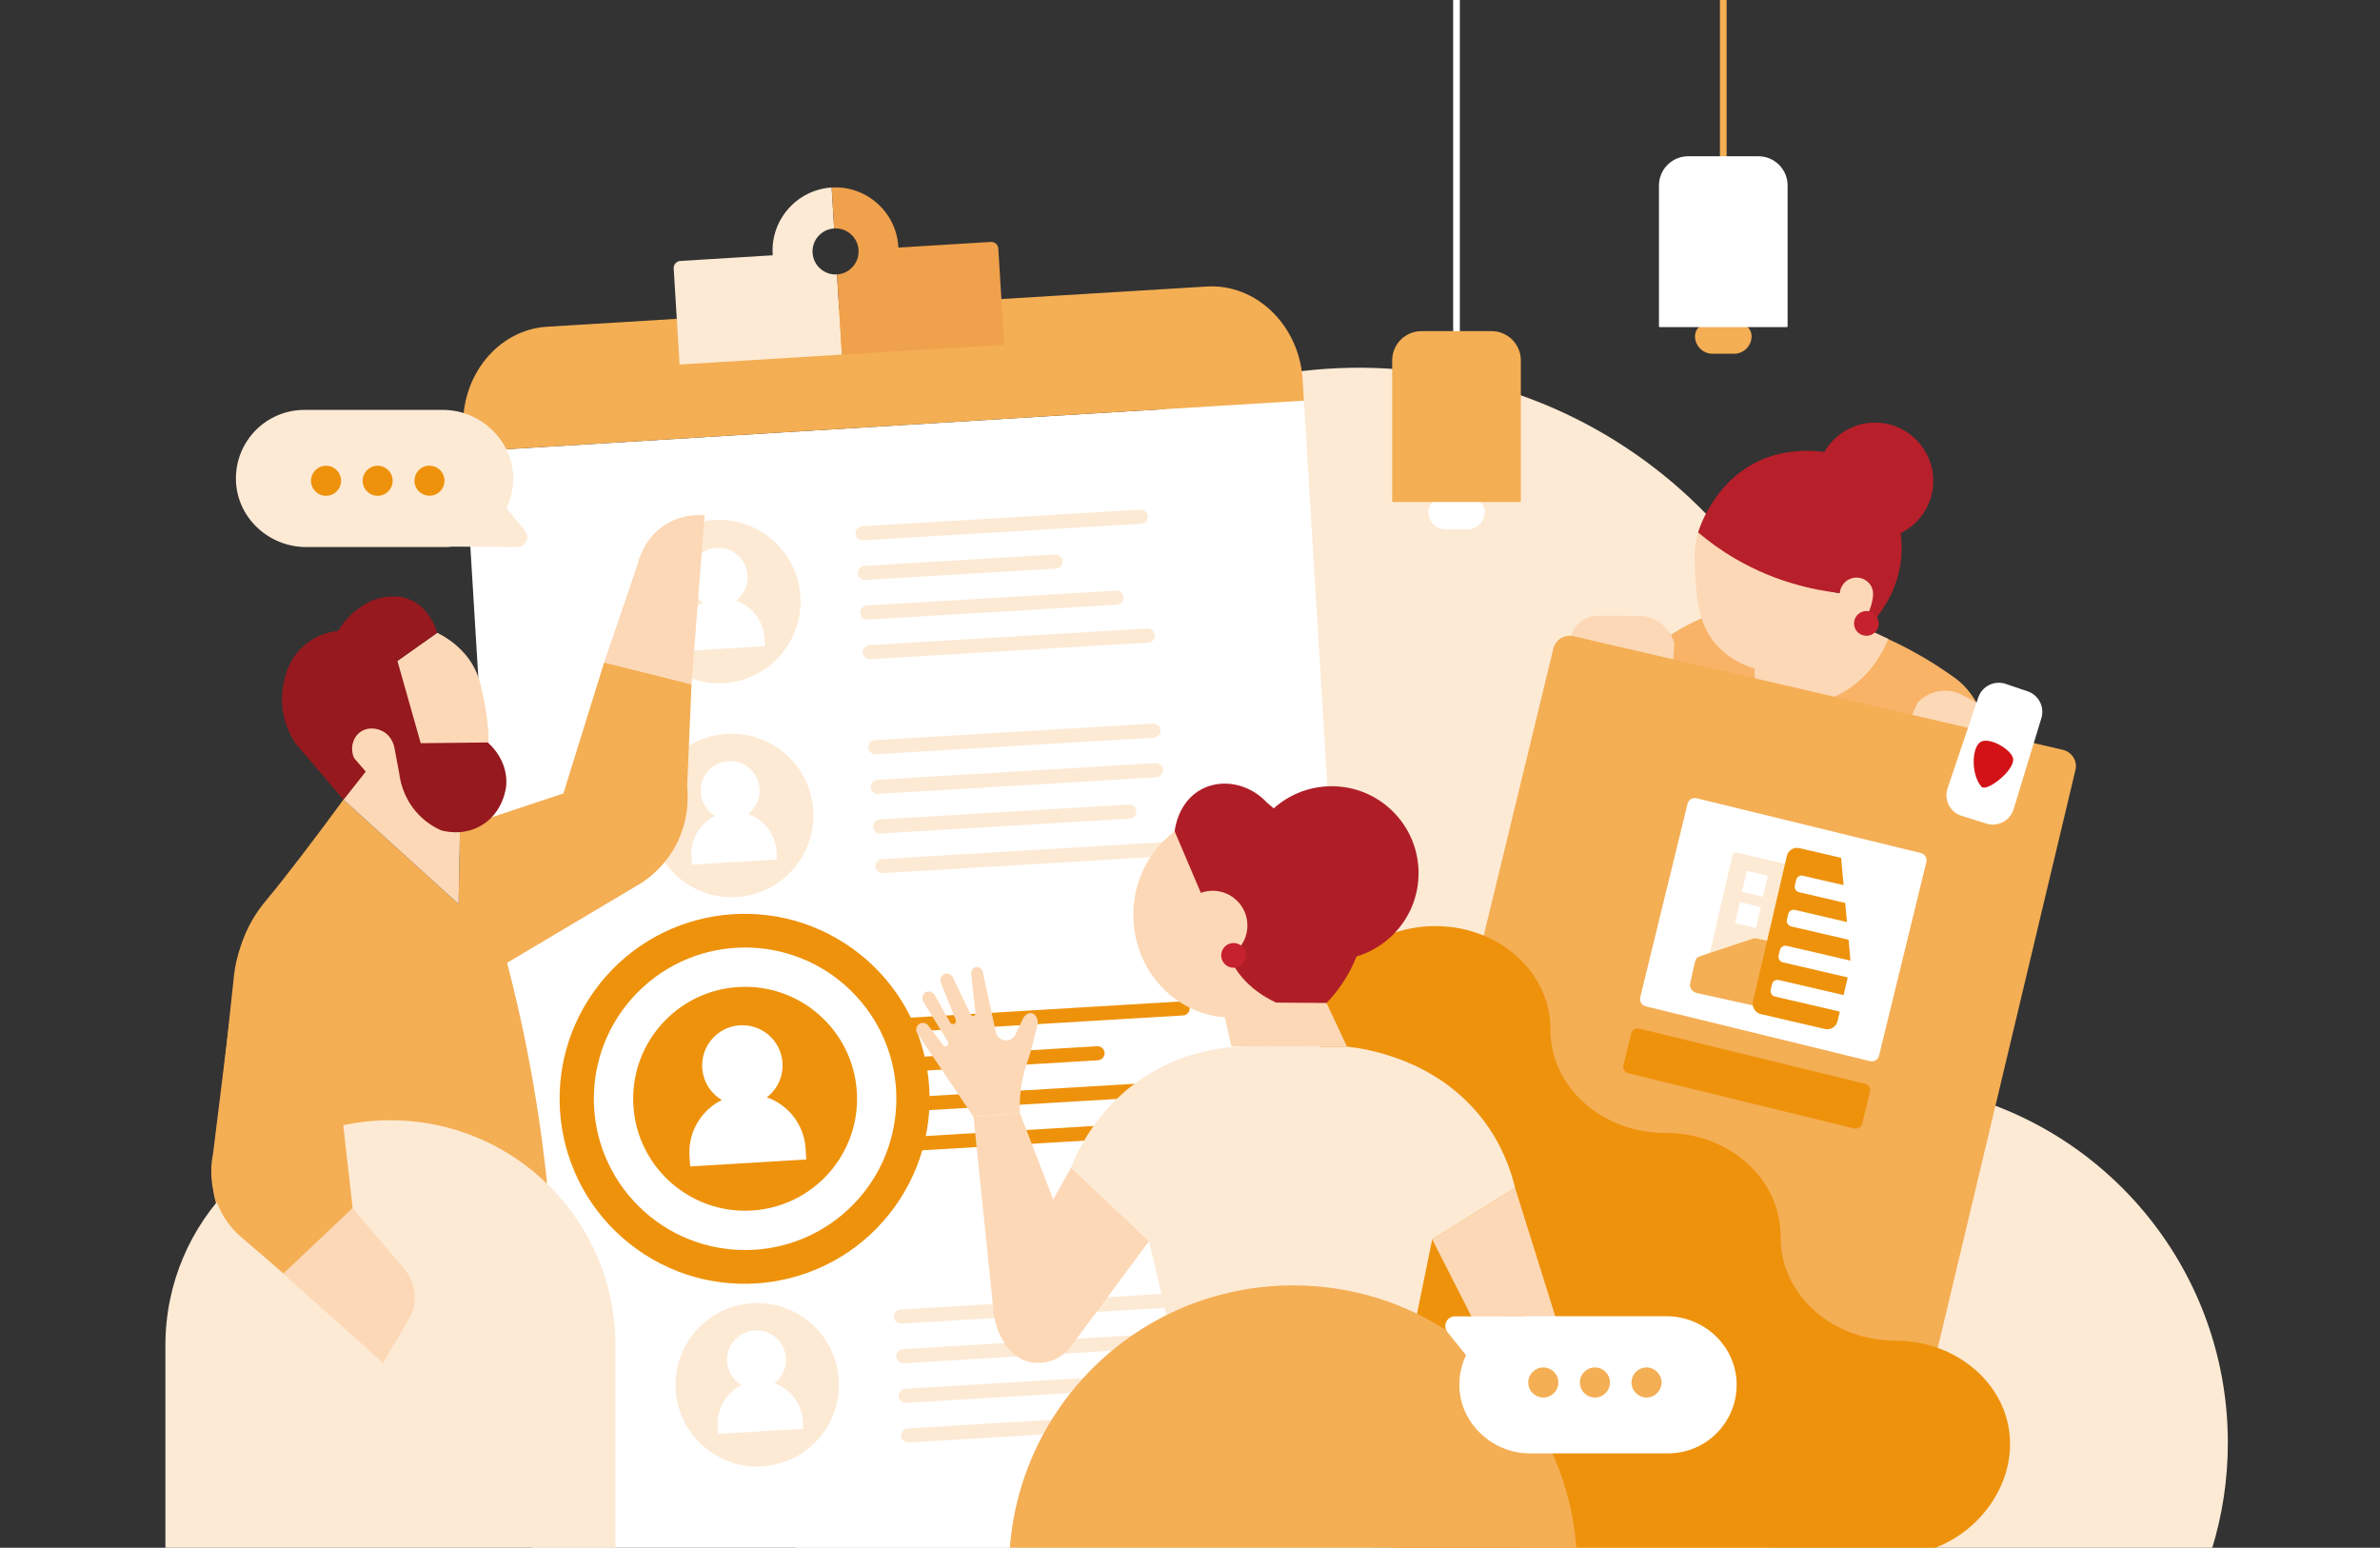<?xml version="1.0" encoding="utf-8"?>
<svg xmlns="http://www.w3.org/2000/svg" xmlns:xlink="http://www.w3.org/1999/xlink" version="1.1" id="Calque_1" x="0px" y="0px" viewBox="0 0 2848 1852" style="enable-background:new 0 0 2848 1852;">
<rect x="0" y="0" width="2848" height="1852" fill="#333333" stroke="none"/>
<style type="text/css">
	.st0{fill:#FDEAD4;}
	.st1{fill:#F8B367;}
	.st2{fill:#FCD8B6;}
	.st3{fill:#B71F2A;}
	.st4{fill:#F4AE54;}
	.st5{fill:#FFFFFF;}
	.st6{fill:#EE920C;}
	.st7{fill:#D21217;}
	.st8{fill:#F0A14B;}
	.st9{fill:#95191E;}
	.st10{fill:#AF1E27;}
	.st11{fill:#FDDDC3;}
	.st12{fill:#C6212E;}
	.st13{fill:none;stroke:#FFFFFF;stroke-width:8;stroke-miterlimit:10;}
	.st14{fill:none;stroke:#F4AF54;stroke-width:8;stroke-miterlimit:10;}
</style>
<path class="st0" d="M2646.64,1854.29c12.53-40.41,19.28-83.36,19.28-127.88c0-238.18-193.08-431.25-431.25-431.25&#xD;&#xA;	c-238.18,0-431.25,193.08-431.25,431.25c0,44.53,6.75,87.48,19.28,127.88H2646.64z"/>
<path class="st0" d="M2116.34,1865.05l86.18-782.46c35.01-317.91-194.32-604.02-512.23-639.03l0,0&#xD;&#xA;	c-317.91-35.01-604.02,194.32-639.03,512.23l-100.15,909.26H2116.34z"/>
<g>
	<path class="st1" d="M2259.56,764.67c33.26,15.27,58.56,31.61,74.51,42.85c6.97,4.47,18.39,13.11,27.71,27.71&#xD;&#xA;		c12.44,19.48,14.11,38.55,14.32,47.23c-145.32-35.52-290.65-71.04-435.97-106.56c13.63-0.98,27.26-1.96,40.88-2.94&#xD;&#xA;		c38.39-30.51,73.52-40.81,93.49-44.89C2147.42,713.19,2210.39,742.1,2259.56,764.67z"/>
	<path class="st2" d="M2032.02,637.08c-1.22,4.16-2.71,10.17-3.59,17.52c0,0-1.01,8.48-0.63,17.7c1.57,38.33,2.94,71.74,24.75,97.81&#xD;&#xA;		c6.31,7.54,20.25,21.55,46.88,29.93c0.27,4.79,0.53,9.57,0.8,14.36c29.4,7.39,58.79,14.78,88.19,22.17&#xD;&#xA;		c7.73-2.99,16.51-7.27,25.47-13.48c27.34-18.96,40.13-44.66,45.69-58.42c-10.82-5.22-21.64-10.43-32.45-15.65&#xD;&#xA;		c3.87-3.87,10.15-11.27,13.39-22.26c2.28-7.74,6.23-20.84-1.46-29.3c-8.53-9.39-24.33-9.62-32.22-1.72&#xD;&#xA;		c-4.72,4.73-5.38,11.13-5.48,13.9c-4.78-0.43-20.59-2.47-34.09-15.49c-11.34-10.93-14.79-23.57-15.88-28.59&#xD;&#xA;		C2111.59,656.07,2071.8,646.57,2032.02,637.08z"/>
	<path class="st3" d="M2241.05,715.46c0.63-4.58,0.58-8.57-1.22-12.62c-3.16-7.09-9.71-9.87-10.68-10.27&#xD;&#xA;		c-0.93-0.38-8.53-3.32-16.51,0.63c-9.77,4.84-11.2,15.62-11.29,16.43c-31.39-3.61-76.86-13.28-124.09-40.64&#xD;&#xA;		c-17.73-10.27-32.74-21.32-45.24-31.92c1.83-6.07,22.48-70.59,87.68-91.34c7.6-2.42,70.31-21.23,117.63,20.13&#xD;&#xA;		c37.11,32.43,38.01,78.99,38.19,88.16c1.1,56.14-35.75,92.1-42.06,98.06c-2.12-1.02-4.23-2.04-6.35-3.06&#xD;&#xA;		C2231.61,742.31,2239.1,729.64,2241.05,715.46z"/>
	<path class="st2" d="M1879.58,761.09c40.87,9.99,81.74,19.98,122.62,29.97c0.49-7.06,0.99-14.13,1.48-21.19&#xD;&#xA;		c-1.1-3.91-4.99-15.76-16.81-24.43c-8.79-6.44-17.69-7.99-21.95-8.45c-18.86-0.09-37.73-0.19-56.59-0.28&#xD;&#xA;		c-3.31,0.51-9.95,2.01-16.5,7.05C1883.72,750.01,1880.62,757.94,1879.58,761.09z"/>
	<path class="st2" d="M2408.65,890.41c-40.87-9.99-81.74-19.98-122.62-29.97c2.82-6.5,5.64-12.99,8.46-19.49&#xD;&#xA;		c2.78-2.96,11.7-11.68,26.19-13.92c10.77-1.66,19.38,1.07,23.37,2.63c16.78,8.62,33.56,17.23,50.34,25.85&#xD;&#xA;		c2.7,1.98,7.91,6.37,11.39,13.87C2410.09,878.66,2409.18,887.13,2408.65,890.41z"/>
	<circle class="st3" cx="2243.7" cy="575.43" r="69.72"/>
</g>
<g>
	<g>
		<path class="st4" d="M2483.61,921.16c-68.98,289.47-137.95,578.94-206.93,868.41c-2.54,10.67-13.48,17.23-24.41,14.63&#xD;&#xA;			l-588.16-139.77c-10.91-2.59-17.67-13.34-15.09-23.98c69.95-288.18,139.9-576.36,209.85-864.54c2.57-10.59,13.42-17.1,24.29-14.58&#xD;&#xA;			c195.08,45.3,390.16,90.6,585.24,135.9C2479.34,899.77,2486.15,910.49,2483.61,921.16z"/>
		<path class="st5" d="M2400.19,818.36c9.21,3.13,17.83,6.06,26.16,8.89c13.26,4.5,20.52,18.71,16.44,32.1&#xD;&#xA;			c-11.07,36.32-22.15,72.64-33.22,108.97c-4.19,13.75-18.78,21.47-32.51,17.19c-9.89-3.08-19.79-6.17-29.68-9.25&#xD;&#xA;			c-13.9-4.33-21.51-19.26-16.84-33.06c12.25-36.2,24.49-72.4,36.74-108.6C2371.86,821.02,2386.62,813.75,2400.19,818.36z"/>
		<path class="st5" d="M1969.37,1204.18l268.32,65.58c4.82,1.18,9.68-1.77,10.86-6.59l56.6-231.56c1.18-4.82-1.77-9.68-6.59-10.86&#xD;&#xA;			l-268.32-65.58c-4.82-1.18-9.68,1.77-10.86,6.59l-56.6,231.56C1961.6,1198.14,1964.56,1203.01,1969.37,1204.18z"/>
		<path class="st6" d="M1948.47,1284.27l270.29,66.06c4.28,1.04,8.59-1.57,9.63-5.85l9.29-38c1.04-4.27-1.57-8.59-5.85-9.63&#xD;&#xA;			l-270.29-66.06c-4.27-1.04-8.59,1.57-9.63,5.85l-9.29,38C1941.58,1278.92,1944.19,1283.23,1948.47,1284.27z"/>
	</g>
	<path class="st7" d="M2409.1,909.49c-0.92,14.81-32.19,38.09-37.84,32.04c-12.03-12.87-12.43-44.89-2.08-53.11&#xD;&#xA;		C2379.54,880.21,2409.8,898.12,2409.1,909.49"/>
	<g>
		<path class="st0" d="M2135.54,1197.94l-94.13-21.89c-1.94-0.45-3.15-2.4-2.7-4.34l34.62-148.85c0.45-1.94,2.4-3.15,4.34-2.7&#xD;&#xA;			l94.13,21.89c1.94,0.45,3.15,2.4,2.7,4.34l-34.62,148.85C2139.42,1197.18,2137.47,1198.39,2135.54,1197.94z"/>
		<path class="st4" d="M2160.83,1217.16c-43.4-9.63-86.81-19.26-130.21-28.89c-5.6-1.24-9.23-6.35-8.11-11.41&#xD;&#xA;			c0.05-0.22,4.04-18.21,4.09-18.44c0.5-2.25,0.66-3.48,1.3-5.88c1.13-4.22,1.83-5.26,2.39-5.91c1.26-1.45,2.71-1.97,5.25-2.84&#xD;&#xA;			c5.83-2,8.77-2.91,9.65-3.2c1.41-0.47,50.38-16.71,51.79-17.18c0.69-0.23,1.69-0.48,2.93-0.54c1.45-0.07,2.55,0.16,3.01,0.26&#xD;&#xA;			c2.21,0.48,26.09,5.76,58.86,13.06C2161.46,1163.17,2161.15,1190.16,2160.83,1217.16z"/>
		<path class="st5" d="M2109.64,1073.1l-25.15-5.83l5.83-25.16l25.15,5.83L2109.64,1073.1z"/>
		<path class="st5" d="M2101.28,1110.47l-25.15-5.83l5.83-25.16l25.15,5.83L2101.28,1110.47z"/>
		<path class="st6" d="M2183.85,1231.31l-76.82-17.87c-6.7-1.56-10.9-8.31-9.34-15.01l40.53-174.22c1.56-6.7,8.31-10.9,15-9.34&#xD;&#xA;			l49.92,11.61c3.87,42.4,7.74,84.8,11.61,127.2l-15.89,68.29C2197.3,1228.67,2190.54,1232.87,2183.85,1231.31z"/>
		<g>
			<g>
				<path class="st5" d="M2212.71,1169.95c-26.42-6.13-52.84-12.26-79.26-18.39c-3.66-0.85-5.94-4.5-5.09-8.16l1.51-6.52&#xD;&#xA;					c0.85-3.66,4.5-5.94,8.16-5.09c25.97,6.02,51.94,12.05,77.91,18.07c0.13,1.51,0.26,3.03,0.4,4.54&#xD;&#xA;					C2215.13,1159.59,2213.92,1164.77,2212.71,1169.95z M2203.21,1210.85c-26.41-6.13-52.82-12.26-79.23-18.38&#xD;&#xA;					c-3.66-0.85-5.94-4.5-5.09-8.16l1.51-6.52c0.85-3.66,4.5-5.94,8.16-5.09c26.4,6.12,52.79,12.24,79.19,18.37&#xD;&#xA;					C2206.23,1197.66,2204.72,1204.25,2203.21,1210.85z M2213.59,1124.85c-23.39-5.43-46.78-10.86-70.17-16.29&#xD;&#xA;					c-3.66-0.85-5.94-4.5-5.09-8.16l1.51-6.51c0.85-3.66,4.5-5.94,8.16-5.09c21.22,4.97,42.45,9.94,63.67,14.91&#xD;&#xA;					C2212.31,1110.76,2212.95,1117.81,2213.59,1124.85z M2209.62,1080.81c-18.91-4.38-37.82-8.76-56.73-13.15&#xD;&#xA;					c-3.66-0.85-5.94-4.5-5.09-8.16l1.51-6.52c0.85-3.66,4.5-5.94,8.16-5.09l50.31,11.66&#xD;&#xA;					C2208.39,1066.64,2209.01,1073.73,2209.62,1080.81z"/>
			</g>
		</g>
	</g>
</g>
<g>
	<polygon class="st5" points="1644.76,1865.05 1560.3,479.38 555.91,540.6 636.64,1865.05"/>
	<path class="st4" d="M554.38,515.41l1.54,25.19l1004.39-61.22l-1.54-25.19c-3.95-64.86-55.57-114.95-114.71-111.34l-789.38,48.12&#xD;&#xA;		C595.55,394.56,550.42,450.55,554.38,515.41z"/>
</g>
<g>
	<path class="st0" d="M973.13,969.96c3.22,53.9-37.86,100.2-91.76,103.42s-100.2-37.86-103.43-91.76&#xD;&#xA;		c-3.22-53.9,37.86-100.2,91.76-103.42C923.6,874.98,969.91,916.06,973.13,969.96"/>
	<path class="st0" d="M1003.73,1651.21c3.22,53.9-37.86,100.2-91.76,103.42c-53.9,3.22-100.2-37.86-103.43-91.76&#xD;&#xA;		c-3.22-53.9,37.86-100.2,91.76-103.42C954.2,1556.23,1000.51,1597.31,1003.73,1651.21"/>
	<path class="st0" d="M1032.72,646.55c-4.64,0.28-8.64-3.27-8.91-7.91c-0.28-4.64,3.27-8.64,7.91-8.92l332.81-19.89&#xD;&#xA;		c4.64-0.28,8.64,3.27,8.92,7.91c0.28,4.64-3.27,8.64-7.91,8.91L1032.72,646.55z"/>
	<path class="st0" d="M1041.22,788.8c-4.64,0.28-8.64-3.27-8.91-7.91c-0.28-4.64,3.27-8.64,7.91-8.91l332.81-19.89&#xD;&#xA;		c4.64-0.28,8.64,3.27,8.92,7.91c0.28,4.64-3.27,8.64-7.91,8.92L1041.22,788.8z"/>
	<path class="st0" d="M1038.39,741.38c-4.64,0.28-8.64-3.27-8.91-7.91c-0.28-4.64,3.27-8.64,7.91-8.91l298.2-17.82&#xD;&#xA;		c4.64-0.28,8.64,3.27,8.92,7.91c0.28,4.64-3.27,8.64-7.91,8.91L1038.39,741.38z"/>
	<path class="st0" d="M1035.55,693.97c-4.64,0.28-8.64-3.27-8.91-7.91c-0.28-4.64,3.27-8.64,7.91-8.92l228.16-13.64&#xD;&#xA;		c4.64-0.28,8.64,3.27,8.91,7.91c0.28,4.64-3.27,8.64-7.91,8.91L1035.55,693.97z"/>
	<path class="st6" d="M1082.88,1234.98c-4.64,0.28-8.64-3.27-8.91-7.91c-0.28-4.64,3.27-8.64,7.91-8.92l332.81-19.89&#xD;&#xA;		c4.64-0.28,8.64,3.27,8.92,7.91s-3.27,8.64-7.91,8.91L1082.88,1234.98z"/>
	<path class="st6" d="M1091.38,1377.22c-4.64,0.28-8.64-3.27-8.91-7.91c-0.28-4.64,3.27-8.64,7.91-8.91l332.81-19.89&#xD;&#xA;		c4.64-0.28,8.64,3.27,8.92,7.91s-3.27,8.64-7.91,8.92L1091.38,1377.22z"/>
	<path class="st6" d="M1088.55,1329.81c-4.64,0.28-8.64-3.27-8.91-7.91c-0.28-4.64,3.27-8.64,7.91-8.91l298.2-17.82&#xD;&#xA;		c4.64-0.28,8.64,3.27,8.92,7.91s-3.27,8.64-7.91,8.91L1088.55,1329.81z"/>
	<path class="st6" d="M1085.71,1282.39c-4.64,0.28-8.64-3.27-8.91-7.91c-0.28-4.64,3.27-8.64,7.91-8.92l228.16-13.64&#xD;&#xA;		c4.64-0.28,8.64,3.27,8.91,7.91c0.28,4.64-3.27,8.64-7.91,8.91L1085.71,1282.39z"/>
	<path class="st0" d="M1048.03,902.54c-4.64,0.28-8.64-3.27-8.91-7.91c-0.28-4.64,3.27-8.64,7.91-8.92l332.79-19.89&#xD;&#xA;		c4.64-0.28,8.64,3.27,8.92,7.91c0.28,4.64-3.27,8.64-7.91,8.91L1048.03,902.54z"/>
	<path class="st0" d="M1056.54,1044.79c-4.64,0.28-8.64-3.27-8.91-7.91c-0.28-4.64,3.27-8.64,7.91-8.91l332.79-19.89&#xD;&#xA;		c4.64-0.28,8.64,3.27,8.92,7.91c0.28,4.64-3.27,8.64-7.91,8.92L1056.54,1044.79z"/>
	<path class="st0" d="M1053.7,997.37c-4.64,0.28-8.64-3.27-8.91-7.91c-0.28-4.64,3.27-8.64,7.91-8.91l298.18-17.82&#xD;&#xA;		c4.64-0.28,8.64,3.27,8.92,7.91c0.28,4.64-3.27,8.64-7.91,8.91L1053.7,997.37z"/>
	<path class="st0" d="M1050.87,949.96c-4.64,0.28-8.64-3.27-8.91-7.91c-0.28-4.64,3.27-8.64,7.91-8.92l332.79-19.89&#xD;&#xA;		c4.64-0.28,8.64,3.27,8.92,7.91c0.28,4.64-3.27,8.64-7.91,8.91L1050.87,949.96z"/>
	<path class="st0" d="M1078.64,1583.8c-4.64,0.28-8.64-3.27-8.91-7.91c-0.28-4.64,3.27-8.64,7.91-8.92l332.79-19.89&#xD;&#xA;		c4.64-0.28,8.64,3.27,8.92,7.91s-3.27,8.64-7.91,8.91L1078.64,1583.8z"/>
	<path class="st0" d="M1087.14,1726.04c-4.64,0.28-8.64-3.27-8.91-7.91c-0.28-4.64,3.27-8.64,7.91-8.91l332.79-19.89&#xD;&#xA;		c4.64-0.28,8.64,3.27,8.92,7.91s-3.27,8.64-7.91,8.92L1087.14,1726.04z"/>
	<path class="st0" d="M1084.3,1678.63c-4.64,0.28-8.64-3.27-8.91-7.91c-0.28-4.64,3.27-8.64,7.91-8.91l298.18-17.82&#xD;&#xA;		c4.64-0.28,8.64,3.27,8.92,7.91s-3.27,8.64-7.91,8.91L1084.3,1678.63z"/>
	<path class="st0" d="M1081.47,1631.21c-4.64,0.28-8.64-3.27-8.91-7.91c-0.28-4.64,3.27-8.64,7.91-8.92l332.79-19.89&#xD;&#xA;		c4.64-0.28,8.64,3.27,8.92,7.91s-3.27,8.64-7.91,8.91L1081.47,1631.21z"/>
	<path class="st0" d="M957.83,713.96c3.22,53.9-37.86,100.2-91.76,103.42s-100.2-37.86-103.43-91.76&#xD;&#xA;		c-3.22-53.9,37.86-100.2,91.76-103.42C908.3,618.99,954.61,660.07,957.83,713.96"/>
	<path class="st5" d="M940.47,1625.08c1.16,19.45-13.67,36.17-33.12,37.33c-19.45,1.16-36.17-13.67-37.33-33.12&#xD;&#xA;		c-1.16-19.45,13.67-36.17,33.12-37.33C922.6,1590.8,939.31,1605.63,940.47,1625.08"/>
	<path class="st5" d="M961.31,1709.68l-0.56-9.44c-1.68-28.14-25.85-49.58-53.99-47.9c-28.14,1.68-49.58,25.85-47.9,53.99l0.56,9.44&#xD;&#xA;		L961.31,1709.68z"/>
</g>
<g>
	<path class="st5" d="M894.62,688.65c1.16,19.45-13.67,36.17-33.12,37.33c-19.45,1.16-36.17-13.67-37.33-33.12&#xD;&#xA;		c-1.16-19.45,13.67-36.17,33.12-37.33S893.46,669.2,894.62,688.65"/>
	<path class="st5" d="M915.46,773.25l-0.56-9.44c-1.68-28.14-25.85-49.58-53.99-47.9s-49.58,25.85-47.9,53.99l0.56,9.44&#xD;&#xA;		L915.46,773.25z"/>
	<path class="st5" d="M908.98,943.88c1.16,19.45-13.67,36.17-33.12,37.33c-19.46,1.16-36.17-13.67-37.33-33.12&#xD;&#xA;		c-1.16-19.45,13.66-36.17,33.12-37.33S907.82,924.43,908.98,943.88"/>
	<path class="st5" d="M929.82,1028.48l-0.56-9.44c-1.68-28.14-25.85-49.58-53.99-47.9s-49.58,25.85-47.9,53.99l0.56,9.44&#xD;&#xA;		L929.82,1028.48z"/>
	<g>
		<path class="st6" d="M711.35,1185.54c-71.41,99.22-48.86,237.54,50.36,308.95c99.22,71.41,237.54,48.86,308.94-50.36&#xD;&#xA;			c71.41-99.22,48.86-237.54-50.36-308.95C921.08,1063.77,782.76,1086.32,711.35,1185.54"/>
		<path class="st5" d="M1024.89,1192.32c67.64,73.6,62.8,188.1-10.8,255.74s-188.1,62.8-255.74-10.8&#xD;&#xA;			c-67.64-73.6-62.8-188.1,10.8-255.74C842.75,1113.89,957.25,1118.72,1024.89,1192.32"/>
		<path class="st6" d="M1025.35,1306.8c4.41,73.85-51.88,137.3-125.73,141.72c-73.85,4.41-137.3-51.88-141.71-125.73&#xD;&#xA;			c-4.41-73.85,51.88-137.3,125.73-141.72C957.48,1176.66,1020.93,1232.95,1025.35,1306.8"/>
		<path class="st5" d="M936.39,1272.03c1.59,26.53-18.64,49.33-45.17,50.91c-26.53,1.59-49.33-18.64-50.91-45.17&#xD;&#xA;			c-1.59-26.53,18.64-49.33,45.17-50.91C912,1225.28,934.8,1245.5,936.39,1272.03"/>
		<path class="st5" d="M964.81,1387.42l-0.77-12.87c-2.29-38.38-35.26-67.63-73.64-65.34s-67.63,35.26-65.34,73.64l0.77,12.87&#xD;&#xA;			L964.81,1387.42z"/>
	</g>
</g>
<path class="st0" d="M972.35,302.55c-0.93-15.19,10.63-28.26,25.83-29.2l-3-48.97c-41.35,2.55-73.1,38.44-70.57,79.8l0.08,1.29&#xD;&#xA;	l-110.55,6.78c-4.7,0.29-8.26,4.32-7.97,9.01l2.23,36.48l2.74,44.71l2.07,33.74l194.22-11.9l-5.87-95.9&#xD;&#xA;	C986.36,329.32,973.29,317.75,972.35,302.55z"/>
<path class="st8" d="M1201.66,412.39l-194.23,11.9l-5.87-95.9c12.34-0.76,22.29-9.52,25.09-20.93c0.65-2.64,0.91-5.42,0.74-8.28&#xD;&#xA;	c-0.42-6.86-3.31-12.98-7.76-17.53c-5.4-5.56-13.11-8.81-21.45-8.3l-3-48.97c41.36-2.53,77.26,29.23,79.79,70.58l0.08,1.3&#xD;&#xA;	l110.55-6.77c2.43-0.15,4.69,0.74,6.34,2.28c0.1,0.09,0.19,0.18,0.28,0.28c0.19,0.19,0.36,0.38,0.53,0.59&#xD;&#xA;	c0.08,0.1,0.16,0.2,0.24,0.31c0.15,0.21,0.3,0.43,0.44,0.66c0.2,0.33,0.38,0.69,0.54,1.06c0.1,0.25,0.19,0.5,0.28,0.75&#xD;&#xA;	c0.2,0.65,0.33,1.33,0.37,2.03l4.97,81.2L1201.66,412.39z"/>
<path class="st4" d="M1026.65,307.46c0.64-2.64,0.91-5.42,0.73-8.28c-0.42-6.86-3.31-12.97-7.75-17.53&#xD;&#xA;	c4.45,4.55,7.34,10.67,7.76,17.53C1027.56,302.04,1027.3,304.82,1026.65,307.46z"/>
<g>
	<path class="st4" d="M411.11,956.96c45.88,41.62,91.76,83.24,137.64,124.86c0.58-30.39,1.16-60.79,1.74-91.18&#xD;&#xA;		c41.23-13.74,82.47-27.49,123.7-41.23c16.26-52.27,32.52-104.54,48.78-156.81c34.85,8.71,69.69,17.42,104.54,26.13&#xD;&#xA;		c-1.74,40.65-3.48,81.31-5.23,121.96c1.16,11.7,2.8,44.05-16.84,76.66c-12.54,20.83-28.58,33.16-38.33,39.49&#xD;&#xA;		c-53.43,31.75-106.86,63.5-160.29,95.25c4.46,17.13,8.73,34.55,12.78,52.27c28,122.57,40.94,239.26,44.14,347.3&#xD;&#xA;		c-50.91,0-101.83,0-152.74,0c-48.01,0.39-96.02,0.77-144.03,1.16c-26.91-22.46-53.82-44.91-80.73-67.37&#xD;&#xA;		c-6.8-6.56-18.87-19.95-26.13-40.65c-8.39-23.89-5.84-44.57-4.07-54.01c7.74-72.21,15.49-144.42,23.23-216.62&#xD;&#xA;		c0.69-9.27,2.53-23.37,8.13-39.49c8.99-25.87,22.66-42.59,29.04-50.53C338.73,1056.41,370.18,1013.55,411.11,956.96z"/>
	<path class="st2" d="M523.19,757.18c-15.87,11.23-31.75,22.46-47.62,33.68c-18.58,25.75-37.17,51.49-55.75,77.24&#xD;&#xA;		c-2.9,29.62-5.81,59.24-8.71,88.86c45.88,41.62,91.76,83.24,137.64,124.86c0.58-30.39,1.16-60.79,1.74-91.18&#xD;&#xA;		c11.42-33.88,22.84-67.76,34.27-101.63c-0.17-12.13-1.21-29.25-5.23-49.36c-3.68-18.43-6.15-30.78-13.94-44.14&#xD;&#xA;		C560.56,786.89,548.71,769.97,523.19,757.18z"/>
	<path class="st0" d="M736.49,1863.29v-253.51c0-148.72-120.56-269.28-269.28-269.28l0,0c-148.72,0-269.28,120.56-269.28,269.28&#xD;&#xA;		v253.51H736.49z"/>
	<path class="st9" d="M488.35,716.53c-10.73-3.85-20.53-2.87-25.55-2.32c-19.27,2.12-32.19,12.4-38.33,17.42&#xD;&#xA;		c-5.18,4.24-12.99,11.66-19.75,23.23c-7.94,0.88-22.93,3.7-37.17,14.52c-25.35,19.27-28.67,48.97-29.62,57.5&#xD;&#xA;		c-3.57,31.94,11,55.7,15.68,62.72c19.17,22.46,38.33,44.91,57.5,67.37c8.86-11.23,17.71-22.46,26.57-33.68&#xD;&#xA;		c-4.65-5.37-9.29-10.74-13.94-16.12c-5.02-11.31-1.89-24.19,6.97-30.93c8.71-6.63,20.21-5.22,27.88-0.87&#xD;&#xA;		c11.17,6.34,13.25,18.42,13.5,20.04c1.89,10.02,3.77,20.04,5.66,30.05c0.99,8.12,4.46,27.39,19.6,45.3&#xD;&#xA;		c10.77,12.74,22.87,19.39,30.05,22.65c4.23,1.25,25.45,7.02,47.04-4.79c28.41-15.55,31.25-47.2,31.36-48.78&#xD;&#xA;		c2.21-30.71-20.08-49.65-22.21-51.4c-26.72,0.29-53.43,0.58-80.15,0.87c-9.29-32.81-18.58-65.63-27.88-98.44&#xD;&#xA;		c15.87-11.23,31.75-22.46,47.62-33.68C521.96,753.01,513.35,725.5,488.35,716.53z"/>
	<path class="st2" d="M843.18,616.64c-5.23,67.37-10.45,134.74-15.68,202.11c-34.85-8.71-69.69-17.42-104.54-26.13&#xD;&#xA;		c13.36-39.2,26.72-78.4,40.07-117.6c1.22-5.15,8.37-32.99,35.72-48.78C817.63,615.32,836.03,615.99,843.18,616.64z"/>
</g>
<path class="st6" d="M1579.81,1231.48v496.84c0,68.08,61.46,132.58,137.28,132.58h550.93c75.82,0,137.28-64.5,137.28-132.58v-0.82&#xD;&#xA;	c0-68.08-61.46-123.27-137.28-123.27l0,0c-75.82,0-137.28-55.19-137.28-123.27v-2.01c0-68.08-61.46-123.27-137.28-123.27h-0.91&#xD;&#xA;	c-75.82,0-137.28-55.19-137.28-123.27v-0.94c0-68.08-61.46-123.27-137.28-123.27h-0.91&#xD;&#xA;	C1641.27,1108.22,1579.81,1163.4,1579.81,1231.48z"/>
<path class="st4" d="M411.1,956.96c-38.32,51.59-68.23,91.02-90.68,118.07c-6.53,7.87-20.49,24.38-29.88,50.04&#xD;&#xA;	c-5.87,16.03-7.95,30.1-8.79,39.35c-8.95,72.07-17.89,144.14-26.84,216.21c-1.93,9.41-4.82,30.04,3.16,54.07&#xD;&#xA;	c6.92,20.82,18.76,34.41,25.45,41.08c21.47,18.53,42.94,37.06,64.41,55.6c7.68-5.25,15.27-10.64,22.98-15.85&#xD;&#xA;	c16.54-11.17,33.78-21.31,51.16-31.15c-2.19-2.05-5.9-6.15-7.55-12.37c-3.72-14,6.52-25.55,7.45-26.56&#xD;&#xA;	c-4.6-40.53-9.2-81.06-13.8-121.6c23.49,0,46.99,0,70.48,0c29.4,0,58.8,0,88.2,0C514.95,1201.56,463.02,1079.26,411.1,956.96z"/>
<path class="st2" d="M421.98,1445.45c-27.74,26.26-55.48,52.51-83.21,78.77c39.87,35.52,79.75,71.03,119.62,106.55&#xD;&#xA;	c9.96-16.87,19.92-33.74,29.89-50.62c2.67-4.3,8.17-14.47,8.02-28.33c-0.21-19.59-11.55-32.5-14.51-35.67&#xD;&#xA;	C461.86,1492.58,441.92,1469.01,421.98,1445.45z"/>
<g>
	<circle class="st10" cx="1593.52" cy="1044.81" r="104"/>
	<g>
		<path class="st10" d="M1405.63,994.78c0.29-2.86,4.1-35.27,31.93-50.23c24.55-13.19,57.27-7.15,78.56,15.9&#xD;&#xA;			c39.12,33.2,78.25,66.4,117.37,99.6c2.07,15.57,4.07,46.79-9.35,82.3c-10.61,28.06-26.45,47.17-36.77,57.82&#xD;&#xA;			c-22.19,17.51-44.38,35.02-66.57,52.53c-28.13-33.32-64.43-84.77-89.78-154.77C1417.15,1059.64,1409.68,1024.39,1405.63,994.78z"/>
		<g>
			<path class="st2" d="M1164.95,1336.42c18.51-1.44,37.02-2.88,55.53-4.32c13.27,34.39,26.54,68.78,39.81,103.18&#xD;&#xA;				c7.17-12.78,14.34-25.56,21.51-38.34c31.07,29.41,62.14,58.81,93.21,88.22c-30.86,41.56-61.72,83.13-92.58,124.69&#xD;&#xA;				c-6.4,8.62-13.6,13.99-20.95,17.12c-11.97,5.09-23.61,4.02-29.24,2.83c-21.27-4.49-38.95-27.74-43.02-57.98&#xD;&#xA;				C1181.12,1493.35,1173.04,1414.89,1164.95,1336.42z"/>
			<path class="st2" d="M1162.29,1166.52c-1.15-4.54,2-8.86,5.98-9.31c3.64-0.41,7.39,2.47,7.89,6.69&#xD;&#xA;				c5.35,24.48,10.7,48.96,16.05,73.44c2.09,4.79,6.86,7.83,11.97,7.66c4.69-0.16,8.94-3,10.97-7.33&#xD;&#xA;				c2.66-5.54,5.32-11.08,7.98-16.62c2.14-6.13,7.62-9.5,11.64-8.64c4.81,1.02,9.13,8.43,5.98,16.29&#xD;&#xA;				c-4.22,17.34-7.54,31.48-10.97,40.9c-2.5,6.84-4.89,14.86-6.65,23.94c-2.9,14.92-3.22,28.13-2.66,38.57&#xD;&#xA;				c-18.51,1.44-37.02,2.88-55.53,4.32c-22.33-33.14-44.66-66.28-67-99.41c-2.77-3.87-1.76-9.23,1.91-11.72&#xD;&#xA;				c3.84-2.6,9.49-1.31,11.89,3.08c5.32,7.06,10.64,14.13,15.97,21.19c1.17,2.45,4.1,3.08,5.73,1.92c1.46-1.03,1.94-3.54,0.58-5.49&#xD;&#xA;				c-9.64-15.63-19.28-31.25-28.93-46.88c-2.83-4.63-0.8-10.41,3.28-12.14c3.5-1.5,8.21,0.12,10.36,4.17&#xD;&#xA;				c5.98,10.64,11.97,21.28,17.95,31.92c1.07,2.25,3.77,3,5.57,1.91c1.5-0.92,2.19-3.02,1.41-4.9&#xD;&#xA;				c-5.87-14.52-11.75-29.04-17.62-43.56c-2.04-4.76,0.64-10.07,4.99-11.3c4.01-1.14,8.7,1.4,9.97,5.98&#xD;&#xA;				c6.76,14.08,13.52,28.15,20.28,42.23c0.7,1.88,2.79,2.7,4.32,1.99c1.25-0.58,2-2.1,1.66-3.66&#xD;&#xA;				C1165.61,1196.67,1163.95,1181.6,1162.29,1166.52z"/>
			<path class="st11" d="M1708.29,1648.81c-0.46-5.93-0.82-21.17,8.63-36.08c16.31-25.75,47.17-27.35,50.2-27.45&#xD;&#xA;				c20.65-0.78,41.31-1.57,61.96-2.35c-0.54,21.96-1.07,43.91-1.61,65.87C1787.75,1648.8,1748.02,1648.81,1708.29,1648.81z"/>
			<path class="st2" d="M1865.86,1590.26c6.18,19.03,0.12,39.45-14.39,50.35c-17.86,13.43-45.73,10.35-62.13-9.16&#xD;&#xA;				c-25.16-49.5-50.33-98.99-75.49-148.49c33.04-20.57,66.09-41.15,99.13-61.72C1830.61,1477.59,1848.24,1533.92,1865.86,1590.26z"/>
			<path class="st0" d="M1281.8,1396.93c31.07,29.41,62.14,58.81,93.21,88.22c12.78,54.55,25.56,109.11,38.34,163.66&#xD;&#xA;				c88.95-0.42,177.89-0.83,266.84-1.25c11.22-54.86,22.44-109.73,33.67-164.59c33.04-20.57,66.09-41.15,99.13-61.72&#xD;&#xA;				c-5.14-21.38-15.61-51.62-38.34-81.36c-56.13-73.46-142.21-85.23-162.28-87.45c-38.51-0.03-77.02-0.06-115.53-0.09&#xD;&#xA;				c-21.14-0.38-69.46,1.64-119.65,31.43C1314.01,1321.28,1289.03,1378.38,1281.8,1396.93z"/>
			<path class="st2" d="M1403.52,1002.92c0.04,0.07,0.07,0.18,0.11,0.26l-0.77,0.55&#xD;&#xA;				C1403.11,1003.43,1403.33,1003.17,1403.52,1002.92z"/>
			<path class="st2" d="M1458.35,1217.89c-6.23-0.59-13.77-1.9-21.83-4.73C1443.55,1215.4,1450.84,1217.01,1458.35,1217.89z"/>
		</g>
		<g>
			<path class="st2" d="M1587.36,1200.16c-20.14-0.15-40.28-0.29-60.42-0.44c-13.22-6.23-43.17-22.76-56.45-56.18&#xD;&#xA;				c-2.37-5.96-3.94-11.78-4.93-17.27c2.1-2.42,3.98-4.91,5.67-7.43c-4.69-0.95-8.96-3.6-10.94-8.01&#xD;&#xA;				c-3.77-8.42-6.22-17.13-9.06-25.88c-0.55-1.71-1.15-3.41-1.76-5.1c-2.1-0.11-4.34-0.24-6.32-0.88c-3.95-1.27-3.98-6.5-5.53-9.7&#xD;&#xA;				c-0.03-0.07-0.04-0.14-0.06-0.21c-0.07,0.11-0.14,0.21-0.18,0.31c-10.48-24.61-20.93-49.22-31.41-73.83&#xD;&#xA;				c-0.11-0.26-0.22-0.49-0.33-0.76l-0.76,0.57c-0.54,0.42-1.09,0.87-1.63,1.29c-28.62,22.38-47.05,58-47.05,98.21&#xD;&#xA;				c0,44.45,22.67,83.45,56.66,104.99c7.76,4.92,16.14,8.94,24.96,11.89c0.14,0.04,0.29,0.08,0.4,0.11&#xD;&#xA;				c6.96,2.31,14.18,3.98,21.62,4.88c0.04,0,0.11,0.04,0.15,0c2.03,0.23,3.88,0.34,5.59,0.38c0,0.08,0.04,0.11,0.04,0.19&#xD;&#xA;				c2.69,11.66,5.3,23.36,7.95,35.02c46.11,0.04,92.21,0.08,138.32,0.11C1603.69,1235.01,1595.52,1217.58,1587.36,1200.16z"/>
			<path class="st2" d="M1404.03,994.51c10.66,24.8,21.28,49.56,31.94,74.36c-0.11,0.19-0.22,0.34-0.29,0.49&#xD;&#xA;				c-10.59-24.61-21.13-49.22-31.72-73.83c-0.11-0.27-0.22-0.49-0.33-0.76C1403.77,994.7,1403.88,994.59,1404.03,994.51z"/>
			<path class="st2" d="M1464.14,1217.1c0,0.08,0.04,0.11,0.04,0.19c-1.9-0.11-3.81-0.3-5.68-0.57&#xD;&#xA;				C1460.55,1216.95,1462.41,1217.07,1464.14,1217.1z"/>
		</g>
		<circle class="st2" cx="1451.16" cy="1107.45" r="41.55"/>
		<circle class="st12" cx="1476.15" cy="1143.21" r="14.82"/>
	</g>
</g>
<path class="st4" d="M1887.24,1871.74c-3.37-184.83-154.21-333.64-339.85-333.64s-336.47,148.81-339.85,333.64H1887.24z"/>
<g>
	<line class="st13" x1="1742.91" y1="421.57" x2="1742.91" y2="-853.21"/>
	<path class="st5" d="M1755.79,633.49h-25.74c-11.6,0-21-9.4-21-21l0,0c0-8.31,6.73-15.04,15.04-15.04h37.67&#xD;&#xA;		c8.31,0,15.04,6.73,15.04,15.04l0,0C1776.79,624.09,1767.38,633.49,1755.79,633.49z"/>
	<path class="st4" d="M1784.89,396.24h-83.95c-19.33,0-35,15.67-35,35v168.57c0,0.49,0.39,0.88,0.88,0.88h152.19&#xD;&#xA;		c0.49,0,0.88-0.39,0.88-0.88V431.24C1819.89,411.91,1804.22,396.24,1784.89,396.24z"/>
</g>
<g>
	<line class="st14" x1="2062.15" y1="212.3" x2="2062.15" y2="-1062.47"/>
	<path class="st4" d="M2075.02,423.29h-25.74c-11.6,0-21-9.4-21-21l0,0c0-8.31,6.73-15.04,15.04-15.04h37.67&#xD;&#xA;		c8.31,0,15.04,6.73,15.04,15.04l0,0C2096.02,413.89,2086.62,423.29,2075.02,423.29z"/>
	<path class="st5" d="M2104.12,186.98h-83.95c-19.33,0-35,15.67-35,35v168.57c0,0.49,0.39,0.88,0.88,0.88h152.19&#xD;&#xA;		c0.49,0,0.88-0.39,0.88-0.88V221.98C2139.12,202.65,2123.45,186.98,2104.12,186.98z"/>
</g>
<circle class="st12" cx="2233.42" cy="745.97" r="14.82"/>
<g>
	<path class="st5" d="M2078.13,1655.85c0.33,23.12-8.9,44.09-24,59.23c-14.84,14.84-35.35,24.01-58.02,24.01h-165.69&#xD;&#xA;		c-45.25,0-84.25-37-84.13-82.26c0.03-12.6,2.91-24.56,8.02-35.2c0.02-0.04,0.01-0.09-0.01-0.12c-7.4-9.15-14.8-18.33-22.2-27.51&#xD;&#xA;		c-6.14-7.62-0.68-18.94,9.1-18.89c26.13,0.13,52.25,0.24,78.38,0.35h0.01c2.85-0.32,5.77-0.47,8.73-0.47h165.78&#xD;&#xA;		C2039.28,1574.99,2077.48,1610.67,2078.13,1655.85z"/>
	<circle class="st4" cx="1970.29" cy="1654.28" r="17.98"/>
	<circle class="st4" cx="1908.53" cy="1654.28" r="17.98"/>
	<circle class="st4" cx="1846.77" cy="1654.28" r="17.98"/>
</g>
<g>
	<path class="st0" d="M282.31,573.73c-0.33-23.12,8.9-44.09,24-59.23c14.84-14.84,35.35-24.01,58.02-24.01h165.69&#xD;&#xA;		c45.25,0,84.25,37,84.13,82.26c-0.03,12.6-2.91,24.56-8.02,35.2c-0.02,0.04-0.01,0.09,0.01,0.12c7.4,9.15,14.8,18.33,22.2,27.51&#xD;&#xA;		c6.14,7.62,0.68,18.94-9.1,18.89c-26.13-0.13-52.25-0.24-78.38-0.35h-0.01c-2.85,0.32-5.77,0.47-8.73,0.47H366.34&#xD;&#xA;		C321.16,654.58,282.97,618.9,282.31,573.73z"/>
	<circle class="st6" cx="390.15" cy="575.3" r="17.98"/>
	<circle class="st6" cx="451.92" cy="575.3" r="17.98"/>
	
		<ellipse transform="matrix(0.924 -0.383 0.383 0.924 -181.056 240.369)" class="st6" cx="513.68" cy="575.3" rx="17.98" ry="17.98"/>
</g>
</svg>
